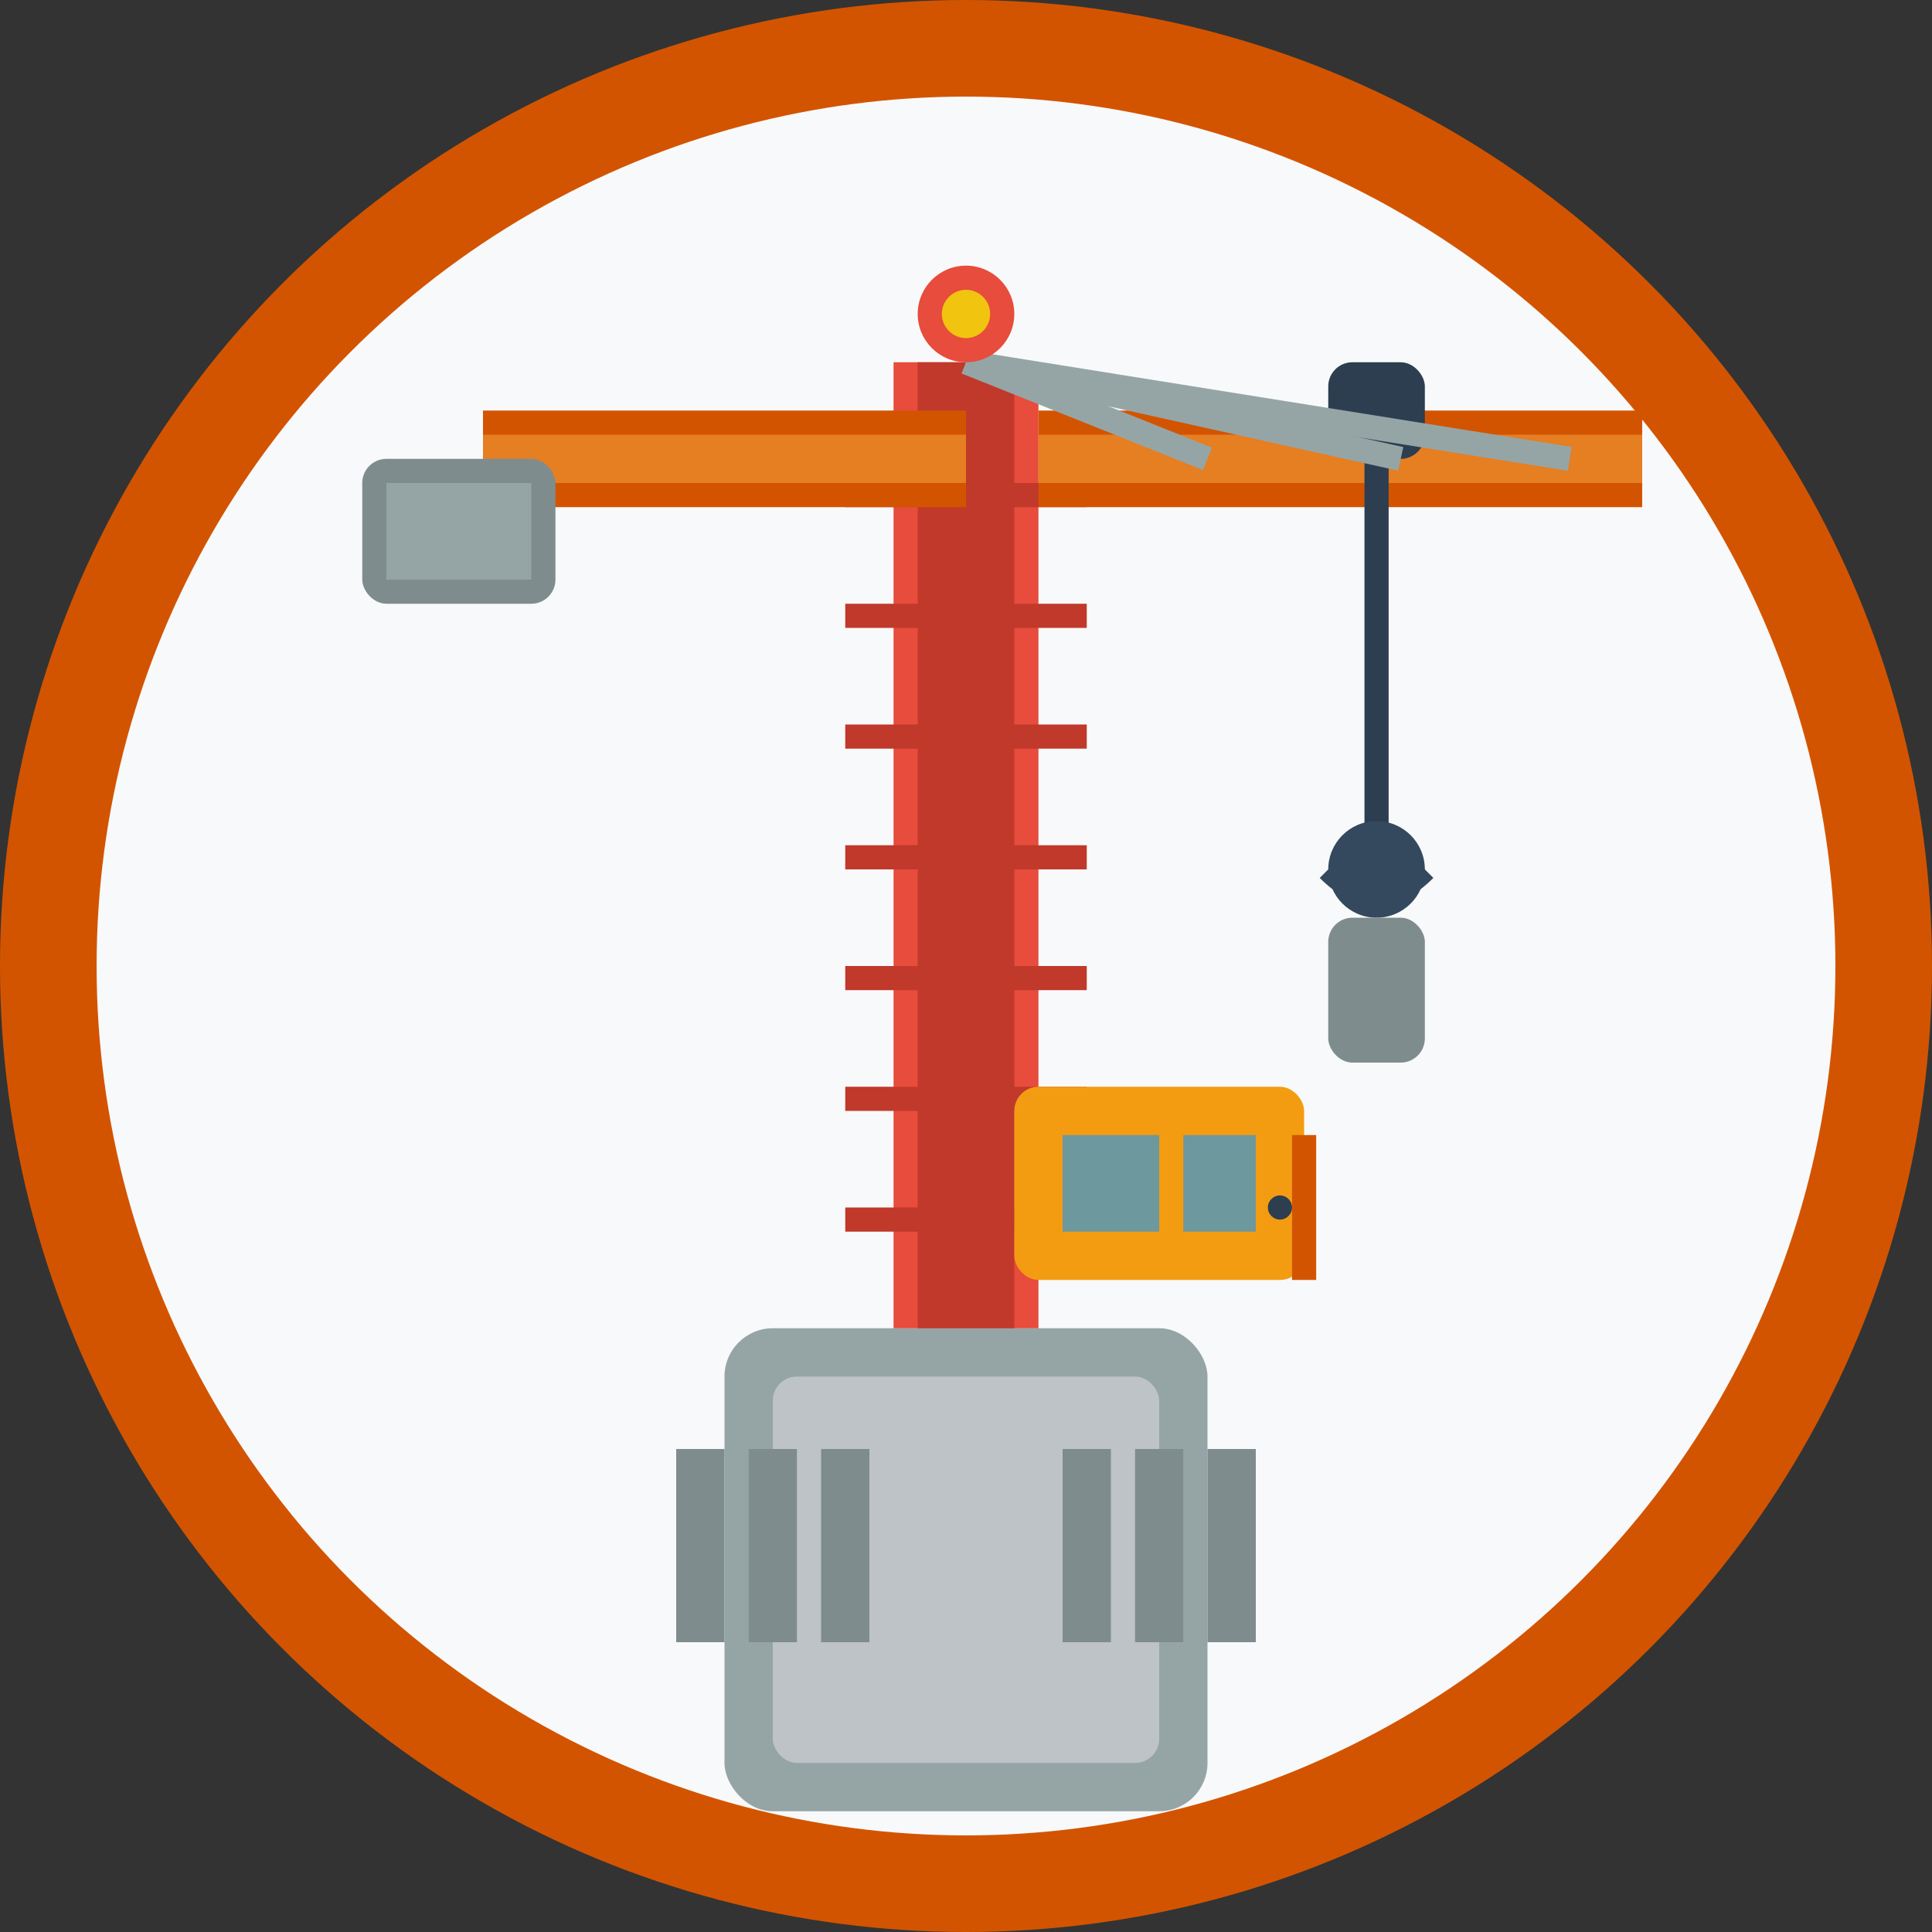 <svg width="80" height="80" viewBox="0 0 80 80" fill="none" xmlns="http://www.w3.org/2000/svg">
  <rect x="0" y="0" width="80" height="80" fill="#333333" stroke="none"/>
  <!-- Background circle -->
  <circle cx="40" cy="40" r="38" fill="#f8f9fa" stroke="#d35400" stroke-width="4"/>
  
  <!-- Crane base/foundation -->
  <rect x="30" y="55" width="20" height="20" fill="#95a5a6" rx="2"/>
  <rect x="32" y="57" width="16" height="16" fill="#bdc3c7" rx="1"/>
  
  <!-- Crane mast (vertical tower) -->
  <rect x="37" y="15" width="6" height="40" fill="#e74c3c"/>
  <rect x="38" y="15" width="4" height="40" fill="#c0392b"/>
  
  <!-- Mast details (cross bracing) -->
  <rect x="35" y="20" width="10" height="1" fill="#c0392b"/>
  <rect x="35" y="25" width="10" height="1" fill="#c0392b"/>
  <rect x="35" y="30" width="10" height="1" fill="#c0392b"/>
  <rect x="35" y="35" width="10" height="1" fill="#c0392b"/>
  <rect x="35" y="40" width="10" height="1" fill="#c0392b"/>
  <rect x="35" y="45" width="10" height="1" fill="#c0392b"/>
  <rect x="35" y="50" width="10" height="1" fill="#c0392b"/>
  
  <!-- Operator cab -->
  <rect x="42" y="45" width="12" height="8" fill="#f39c12" rx="1"/>
  <rect x="44" y="47" width="4" height="4" fill="#3498db" opacity="0.7"/>
  <rect x="49" y="47" width="3" height="4" fill="#3498db" opacity="0.7"/>
  
  <!-- Jib (horizontal arm) -->
  <rect x="43" y="17" width="25" height="4" fill="#d35400"/>
  <rect x="43" y="18" width="25" height="2" fill="#e67e22"/>
  
  <!-- Counter-jib -->
  <rect x="20" y="17" width="20" height="4" fill="#d35400"/>
  <rect x="20" y="18" width="20" height="2" fill="#e67e22"/>
  
  <!-- Counterweight -->
  <rect x="15" y="19" width="8" height="6" fill="#7f8c8d" rx="1"/>
  <rect x="16" y="20" width="6" height="4" fill="#95a5a6"/>
  
  <!-- Trolley on jib -->
  <rect x="55" y="15" width="4" height="4" fill="#2c3e50" rx="1"/>
  
  <!-- Hook and cable -->
  <line x1="57" y1="19" x2="57" y2="35" stroke="#2c3e50" stroke-width="1"/>
  <circle cx="57" cy="36" r="2" fill="#34495e"/>
  <path d="M55 36 Q57 38 59 36" stroke="#34495e" stroke-width="1" fill="none"/>
  
  <!-- Load block -->
  <rect x="55" y="38" width="4" height="6" fill="#7f8c8d" rx="1"/>
  
  <!-- Jib support cables -->
  <line x1="40" y1="15" x2="50" y2="19" stroke="#95a5a6" stroke-width="1"/>
  <line x1="40" y1="15" x2="58" y2="19" stroke="#95a5a6" stroke-width="1"/>
  <line x1="40" y1="15" x2="65" y2="19" stroke="#95a5a6" stroke-width="1"/>
  
  <!-- Base details -->
  <rect x="28" y="60" width="2" height="8" fill="#7f8c8d"/>
  <rect x="31" y="60" width="2" height="8" fill="#7f8c8d"/>
  <rect x="34" y="60" width="2" height="8" fill="#7f8c8d"/>
  <rect x="44" y="60" width="2" height="8" fill="#7f8c8d"/>
  <rect x="47" y="60" width="2" height="8" fill="#7f8c8d"/>
  <rect x="50" y="60" width="2" height="8" fill="#7f8c8d"/>
  
  <!-- Warning light on top -->
  <circle cx="40" cy="13" r="2" fill="#e74c3c"/>
  <circle cx="40" cy="13" r="1" fill="#f1c40f"/>
  
  <!-- Cabin door -->
  <line x1="54" y1="47" x2="54" y2="53" stroke="#d35400" stroke-width="1"/>
  <circle cx="53" cy="50" r="0.5" fill="#2c3e50"/>
</svg>
